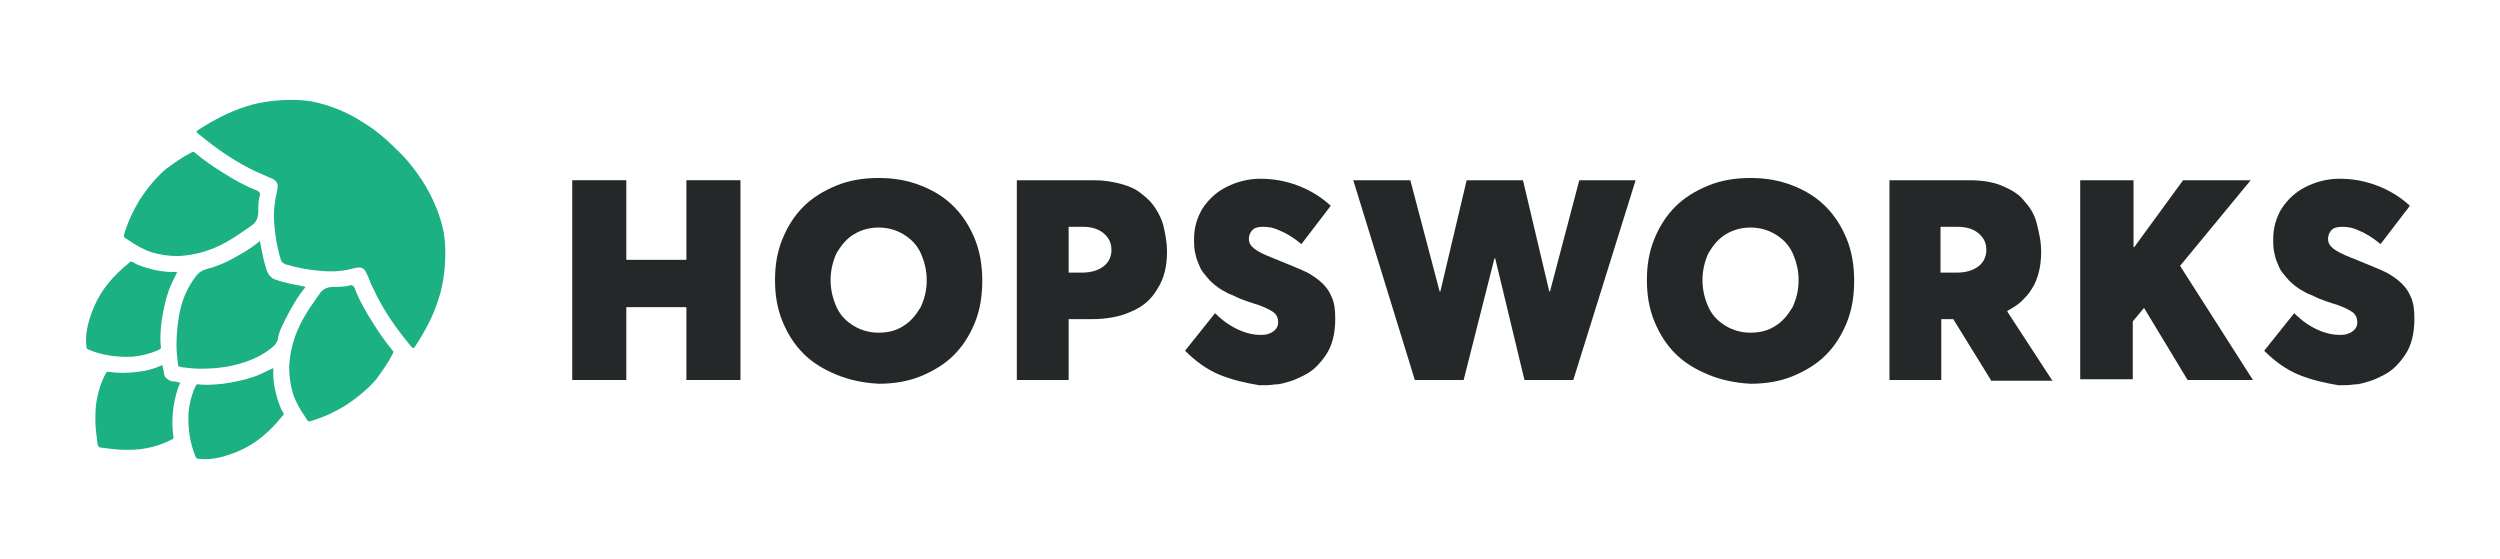 <?xml version="1.0" encoding="utf-8"?>
<!-- Generator: Adobe Illustrator 26.2.1, SVG Export Plug-In . SVG Version: 6.00 Build 0)  -->
<svg version="1.1" id="Layer_1" xmlns="http://www.w3.org/2000/svg" xmlns:xlink="http://www.w3.org/1999/xlink" x="0px" y="0px"
	 viewBox="0 0 332.9 74.4" style="enable-background:new 0 0 332.9 74.4;" xml:space="preserve">
<style type="text/css">
	.st0{fill:#1CB182;}
	.st1{fill:#252829;}
</style>
<g>
	<path class="st0" d="M22.9,58.5c-1.1,0.6-2.3,1-3.5,1.2c-1,0.2-1.9,0.2-2.9,0.2c-1,0-2.1-0.2-3.1-0.3c-0.1,0-0.1,0-0.2-0.1
		c0,0,0,0-0.1,0c0,0,0,0,0-0.1c0-0.1-0.1-0.1-0.1-0.2c-0.1-1-0.3-2.1-0.3-3.1c0-1,0-2,0.2-2.9c0.2-1.2,0.6-2.4,1.2-3.5
		c0.1-0.2,0.2-0.2,0.3-0.2c1.3,0.2,2.6,0.2,4,0c1.1-0.1,2.2-0.4,3.2-0.9c0.1,0.3,0.1,0.5,0.2,0.8c0,0.4,0.1,0.8,0.4,1
		c0.3,0.3,0.7,0.4,1,0.4c0.3,0,0.5,0.1,0.8,0.2c-0.5,1-0.7,2.1-0.9,3.2c-0.2,1.4-0.2,2.7,0,4C23.1,58.4,23,58.5,22.9,58.5z"/>
	<path class="st0" d="M13.1,59.4C13.1,59.5,13.1,59.5,13.1,59.4"/>
	<path class="st0" d="M25.1,55c0.1-1.2,0.4-2.4,0.9-3.5c0.1-0.3,0.3-0.4,0.6-0.3c1,0.1,2.1,0,3.1-0.1c1.4-0.2,2.9-0.5,4.3-1
		c0.8-0.3,1.5-0.7,2.4-1.1c-0.1,1.6,0.2,3.1,0.7,4.6c0.2,0.5,0.3,0.9,0.6,1.3c0.1,0.2,0.1,0.4-0.1,0.5c-1.6,2-3.5,3.7-5.9,4.7
		c-1.7,0.7-3.4,1.2-5.2,1c-0.3,0-0.4-0.1-0.5-0.4C25.3,59,25,57,25.1,55z"/>
	<path class="st0" d="M40.7,55.6c-0.7-1-1.3-2-1.7-3.2c-0.3-1.1-0.5-2.2-0.5-3.5c0.1-2.2,0.7-4.4,1.9-6.5c0.6-1.1,1.4-2.2,2.1-3.2
		c0.5-0.8,1.2-1,2-1c0.7,0,1.4,0,2.1-0.2c0.2-0.1,0.4,0,0.6,0.3c0.6,1.6,1.5,3.2,2.4,4.6c0.8,1.3,1.7,2.6,2.7,3.8
		c0.1,0.1,0.1,0.2,0,0.4c-0.6,1.2-1.4,2.3-2.2,3.4c-1.2,1.4-2.6,2.5-4.1,3.5c-1.5,0.9-3,1.6-4.7,2.1C41,56.2,40.8,55.8,40.7,55.6z"
		/>
	<path class="st0" d="M55.3,46.1c1.3-2,2.4-4,3.1-6.3c0.7-2,1.2-5.6,0.7-8.8c-0.5-2.5-1.5-4.8-2.9-7c-1-1.5-2.1-2.9-3.4-4.1
		l-0.2-0.2c-1.2-1.2-2.6-2.4-4.1-3.3c-2.1-1.4-4.5-2.4-7-2.9c-3.2-0.5-6.8,0-8.8,0.7c-2.2,0.7-4.3,1.8-6.3,3.1
		c-0.3,0.2-0.3,0.3,0,0.5c2.4,2,5,3.8,7.8,5.1c0.5,0.2,1.1,0.5,1.6,0.7c0.8,0.3,1.4,0.6,1.1,1.8c-0.3,1.3-0.5,2.7-0.4,4.1
		c0.1,1.7,0.4,3.5,0.9,5.1c0,0.1,0.1,0.2,0.2,0.3c0,0,0,0,0,0.1c0,0,0.1,0,0.1,0c0.1,0.1,0.2,0.1,0.3,0.2c1.7,0.5,3.4,0.8,5.1,0.9
		c1.4,0.1,2.7,0,4.1-0.4c1.2-0.3,1.4,0.2,1.8,1.1c0.2,0.5,0.4,1.1,0.7,1.6c1.3,2.9,3.1,5.4,5.1,7.8C55,46.4,55.1,46.4,55.3,46.1z"/>
	<path class="st0" d="M35.8,46.6c-1.6,1.2-3.5,1.8-5.4,2.2c-1.2,0.2-2.4,0.3-3.7,0.3c-0.8,0-1.7-0.1-2.5-0.2c-0.1,0-0.2-0.1-0.3-0.1
		c0,0,0,0-0.1,0l0,0c0,0,0,0,0,0c-0.1-0.1-0.1-0.2-0.1-0.3c-0.1-0.8-0.2-1.7-0.2-2.5c0-1.2,0.1-2.5,0.3-3.7c0.3-2,1-3.8,2.2-5.4
		c0.4-0.6,0.9-0.9,1.6-1.1c0.9-0.2,1.8-0.6,2.7-1c1.5-0.8,3-1.6,4.3-2.7c0.3,1.4,0.5,2.8,1,4.1c0.1,0.2,0.2,0.4,0.4,0.6l0,0
		c0.2,0.2,0.3,0.3,0.6,0.4c1.3,0.5,2.7,0.7,4.1,1c-1.1,1.3-1.9,2.8-2.7,4.3c-0.4,0.9-0.9,1.7-1,2.7C36.8,45.8,36.4,46.2,35.8,46.6z"
		/>
	<path class="st0" d="M13.1,59.5C13.1,59.5,13.1,59.5,13.1,59.5"/>
	<path class="st0" d="M17.6,47.5c1.2-0.1,2.4-0.4,3.5-0.9c0.3-0.1,0.4-0.3,0.3-0.6c-0.1-1,0-2.1,0.1-3.1c0.2-1.4,0.5-2.9,1-4.3
		c0.3-0.8,0.7-1.5,1.1-2.4c-1.6,0.1-3.1-0.2-4.6-0.7c-0.5-0.2-0.9-0.3-1.3-0.6c-0.2-0.1-0.4-0.1-0.5,0.1c-2,1.6-3.7,3.5-4.7,5.9
		c-0.7,1.7-1.2,3.4-1,5.2c0,0.3,0.1,0.4,0.4,0.5C13.6,47.3,15.6,47.6,17.6,47.5z"/>
	<path class="st0" d="M17,31.9c1,0.7,2,1.3,3.2,1.7c1.1,0.3,2.2,0.5,3.5,0.5c2.2-0.1,4.4-0.7,6.5-1.9c1.1-0.6,2.2-1.4,3.2-2.1
		c0.8-0.5,1-1.2,1-2c0-0.7,0-1.4,0.2-2.1c0.1-0.2,0-0.4-0.3-0.6c-1.6-0.6-3.2-1.5-4.6-2.4c-1.3-0.8-2.6-1.7-3.8-2.7
		c-0.1-0.1-0.2-0.1-0.4,0c-1.2,0.6-2.3,1.4-3.4,2.2c-1.4,1.2-2.5,2.6-3.5,4.1c-0.9,1.5-1.6,3-2.1,4.7C16.4,31.6,16.8,31.8,17,31.9z"
		/>
</g>
<g>
	<path class="st1" d="M76.2,24h7.2v10.6h8V24h7.2v26.6h-7.2v-9.7h-8v9.7h-7.2V24z"/>
	<path class="st1" d="M111.4,49.9c-1.7-0.7-3.2-1.6-4.4-2.8c-1.2-1.2-2.1-2.6-2.8-4.3s-1-3.5-1-5.5s0.3-3.8,1-5.5
		c0.7-1.7,1.6-3.1,2.8-4.3s2.7-2.1,4.4-2.8c1.7-0.7,3.6-1,5.6-1c2,0,3.8,0.3,5.6,1s3.2,1.6,4.4,2.8c1.2,1.2,2.1,2.6,2.8,4.3
		c0.7,1.7,1,3.6,1,5.6c0,2-0.3,3.9-1,5.6c-0.7,1.7-1.6,3.1-2.8,4.3c-1.2,1.2-2.7,2.1-4.4,2.8c-1.7,0.7-3.6,1-5.6,1
		C115,51,113.1,50.6,111.4,49.9z M120.3,43.4c1-0.6,1.7-1.5,2.3-2.5c0.5-1.1,0.8-2.2,0.8-3.6c0-1.3-0.3-2.5-0.8-3.6
		c-0.5-1.1-1.3-1.9-2.3-2.5c-1-0.6-2.1-0.9-3.3-0.9s-2.3,0.3-3.3,0.9s-1.7,1.5-2.3,2.5c-0.5,1.1-0.8,2.3-0.8,3.6
		c0,1.3,0.3,2.5,0.8,3.6c0.5,1.1,1.3,1.9,2.3,2.5c1,0.6,2.1,0.9,3.3,0.9C118.3,44.3,119.4,44,120.3,43.4z"/>
	<path class="st1" d="M135.4,24h10.3c1.3,0,2.5,0.2,3.6,0.5s2,0.7,2.7,1.3c0.8,0.6,1.4,1.2,1.9,2c0.5,0.8,0.9,1.6,1.1,2.6
		c0.2,0.9,0.4,2,0.4,3.1c0,2-0.4,3.6-1.3,5c-0.8,1.4-2,2.4-3.5,3c-1.5,0.7-3.3,1-5.3,1h-3v8.1h-6.9V24z M144.1,36.3
		c1.2,0,2.1-0.3,2.8-0.8c0.7-0.5,1.1-1.3,1.1-2.2c0-0.9-0.3-1.6-1-2.2c-0.7-0.6-1.6-0.9-2.8-0.9h-1.9v6.1H144.1z"/>
	<path class="st1" d="M162.4,49.9c-1.7-0.7-3.2-1.8-4.6-3.2l4-5c1,1,2,1.7,3.1,2.2c1.1,0.5,2.1,0.7,3,0.7c0.8,0,1.3-0.2,1.7-0.5
		c0.4-0.3,0.6-0.7,0.6-1.2c0-0.5-0.2-1-0.6-1.3c-0.4-0.3-1.3-0.8-2.7-1.2c-0.6-0.2-1.2-0.4-1.7-0.6s-1-0.5-1.6-0.7
		c-0.6-0.3-1.1-0.6-1.5-0.9c-0.4-0.3-0.9-0.7-1.3-1.2c-0.4-0.5-0.8-0.9-1-1.4s-0.5-1.1-0.6-1.7c-0.2-0.7-0.2-1.4-0.2-2.1
		c0-1.5,0.4-2.8,1.1-4c0.8-1.2,1.8-2.2,3.2-2.9c1.4-0.7,2.9-1.1,4.5-1.1c1.8,0,3.4,0.3,5,0.9c1.6,0.6,3.1,1.5,4.4,2.7l-3.9,5.1
		c-1.1-0.9-2.1-1.5-2.9-1.8c-0.8-0.4-1.5-0.5-2.2-0.5c-0.6,0-1.1,0.1-1.4,0.4c-0.3,0.3-0.5,0.7-0.5,1.2c0,0.5,0.2,0.9,0.7,1.3
		c0.5,0.4,1.3,0.8,2.6,1.3c2.2,0.9,3.7,1.5,4.5,1.9c1.6,0.9,2.7,1.9,3.2,3.2c0.4,0.8,0.5,1.8,0.5,3c0,0.9-0.1,1.8-0.3,2.6
		s-0.5,1.5-0.9,2.1c-0.4,0.6-0.8,1.1-1.3,1.6c-0.5,0.5-1.1,0.9-1.7,1.2c-0.6,0.3-1.2,0.6-1.9,0.8c-0.7,0.2-1.3,0.4-2,0.4
		c-0.6,0.1-1.3,0.1-2,0.1C165.9,51,164.1,50.6,162.4,49.9z"/>
	<path class="st1" d="M217.8,24l-8.3,26.6h-6.5l-3.9-16.2h-0.1l-4.1,16.2h-6.5L180.2,24h7.6l3.9,14.8h0.1l3.5-14.8h7.5l3.5,14.8h0.1
		l3.9-14.8H217.8z"/>
	<path class="st1" d="M227.5,49.9c-1.7-0.7-3.2-1.6-4.4-2.8c-1.2-1.2-2.1-2.6-2.8-4.3s-1-3.5-1-5.5s0.3-3.8,1-5.5
		c0.7-1.7,1.6-3.1,2.8-4.3c1.2-1.2,2.7-2.1,4.4-2.8c1.7-0.7,3.6-1,5.6-1c2,0,3.8,0.3,5.6,1s3.2,1.6,4.4,2.8c1.2,1.2,2.1,2.6,2.8,4.3
		c0.7,1.7,1,3.6,1,5.6c0,2-0.3,3.9-1,5.6s-1.6,3.1-2.8,4.3c-1.2,1.2-2.7,2.1-4.4,2.8c-1.7,0.7-3.6,1-5.6,1
		C231.1,51,229.2,50.6,227.5,49.9z M236.4,43.4c1-0.6,1.7-1.5,2.3-2.5c0.5-1.1,0.8-2.2,0.8-3.6c0-1.3-0.3-2.5-0.8-3.6
		c-0.5-1.1-1.3-1.9-2.3-2.5c-1-0.6-2.1-0.9-3.3-0.9c-1.2,0-2.3,0.3-3.3,0.9c-1,0.6-1.7,1.5-2.3,2.5c-0.5,1.1-0.8,2.3-0.8,3.6
		c0,1.3,0.3,2.5,0.8,3.6s1.3,1.9,2.3,2.5c1,0.6,2.1,0.9,3.3,0.9C234.4,44.3,235.5,44,236.4,43.4z"/>
	<path class="st1" d="M265.1,50.6l-5-8.1h-1.6v8.1h-6.9V24h10.6c1.6,0,3.1,0.2,4.3,0.7s2.3,1.1,3,2c0.8,0.9,1.4,1.8,1.7,3
		s0.6,2.4,0.6,3.8c0,1-0.1,1.9-0.3,2.7s-0.5,1.6-0.9,2.2c-0.4,0.7-0.9,1.2-1.4,1.7c-0.5,0.5-1.2,0.9-1.9,1.3l0,0.1l6,9.2H265.1z
		 M258.4,36.3h2.2c1.2,0,2.1-0.3,2.8-0.8c0.7-0.5,1.1-1.3,1.1-2.2c0-0.9-0.3-1.6-1-2.2c-0.7-0.6-1.6-0.9-2.9-0.9h-2.2V36.3z"/>
	<path class="st1" d="M285.5,41l-1.5,1.8v7.7H277V24h7.1v8.9h0.1l6.5-8.9h9l-9.4,11.4l9.7,15.2h-8.7L285.5,41L285.5,41z"/>
	<path class="st1" d="M306.1,49.9c-1.7-0.7-3.2-1.8-4.6-3.2l4-5c1,1,2,1.7,3.1,2.2c1.1,0.5,2.1,0.7,3,0.7c0.8,0,1.3-0.2,1.7-0.5
		c0.4-0.3,0.6-0.7,0.6-1.2c0-0.5-0.2-1-0.6-1.3c-0.4-0.3-1.3-0.8-2.7-1.2c-0.6-0.2-1.2-0.4-1.7-0.6c-0.5-0.2-1-0.5-1.6-0.7
		c-0.6-0.3-1.1-0.6-1.5-0.9c-0.4-0.3-0.9-0.7-1.3-1.2c-0.4-0.5-0.8-0.9-1-1.4s-0.5-1.1-0.6-1.7c-0.2-0.7-0.2-1.4-0.2-2.1
		c0-1.5,0.4-2.8,1.1-4c0.8-1.2,1.8-2.2,3.2-2.9c1.4-0.7,2.9-1.1,4.5-1.1c1.8,0,3.4,0.3,5,0.9c1.6,0.6,3.1,1.5,4.4,2.7l-3.9,5.1
		c-1.1-0.9-2.1-1.5-2.9-1.8c-0.8-0.4-1.5-0.5-2.2-0.5c-0.6,0-1.1,0.1-1.4,0.4c-0.3,0.3-0.5,0.7-0.5,1.2c0,0.5,0.2,0.9,0.7,1.3
		c0.5,0.4,1.3,0.8,2.6,1.3c2.2,0.9,3.7,1.5,4.5,1.9c1.6,0.9,2.7,1.9,3.2,3.2c0.4,0.8,0.5,1.8,0.5,3c0,0.9-0.1,1.8-0.3,2.6
		s-0.5,1.5-0.9,2.1c-0.4,0.6-0.8,1.1-1.3,1.6c-0.5,0.5-1.1,0.9-1.7,1.2c-0.6,0.3-1.2,0.6-1.9,0.8c-0.7,0.2-1.3,0.4-2,0.4
		c-0.6,0.1-1.3,0.1-2,0.1C309.6,51,307.8,50.6,306.1,49.9z"/>
</g>
</svg>
